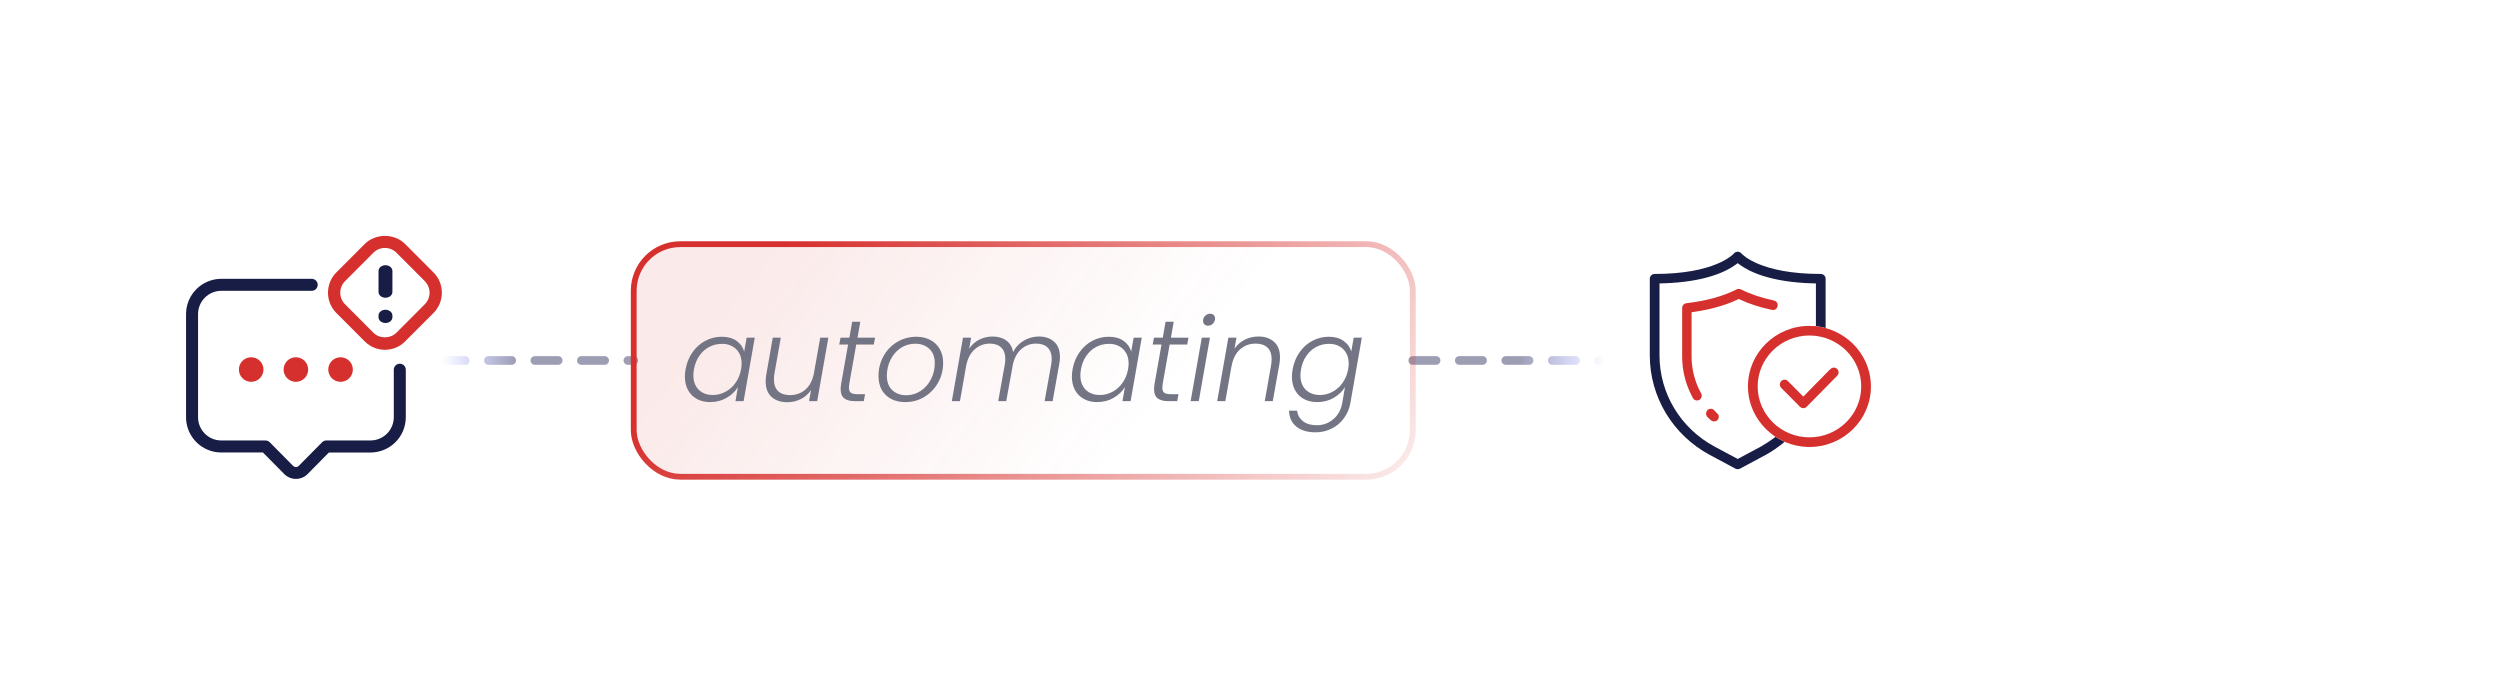 <svg width="430" height="120" viewBox="0 0 430 120" fill="none" xmlns="http://www.w3.org/2000/svg">
<rect width="430" height="120" fill="white"/>
<g clip-path="url(#clip0_6486_16237)">
<path d="M43.203 65.677C44.371 65.677 45.318 64.73 45.318 63.562C45.318 62.395 44.371 61.448 43.203 61.448C42.035 61.448 41.089 62.395 41.089 63.562C41.089 64.73 42.035 65.677 43.203 65.677Z" fill="#D6302E"/>
<path d="M50.89 65.677C52.058 65.677 53.005 64.73 53.005 63.562C53.005 62.395 52.058 61.448 50.89 61.448C49.722 61.448 48.776 62.395 48.776 63.562C48.776 64.73 49.722 65.677 50.89 65.677Z" fill="#D6302E"/>
<path d="M58.576 65.677C59.744 65.677 60.69 64.73 60.69 63.562C60.69 62.395 59.744 61.448 58.576 61.448C57.408 61.448 56.461 62.395 56.461 63.562C56.461 64.73 57.408 65.677 58.576 65.677Z" fill="#D6302E"/>
<path d="M53.612 47.957C53.886 47.957 54.149 48.065 54.343 48.258C54.537 48.452 54.645 48.715 54.645 48.989C54.645 49.264 54.537 49.527 54.343 49.721C54.149 49.914 53.886 50.022 53.612 50.022H38.055C35.853 50.022 34.066 51.819 34.066 54.026V71.771C34.066 73.97 35.856 75.758 38.055 75.758H45.66L45.762 75.764C45.864 75.774 45.964 75.798 46.058 75.838C46.184 75.891 46.298 75.968 46.394 76.066L50.355 80.074C50.478 80.201 50.66 80.331 50.897 80.332C51.137 80.334 51.316 80.203 51.436 80.079L55.402 76.066C55.498 75.968 55.613 75.891 55.739 75.838C55.865 75.785 56 75.758 56.137 75.758H63.726C64.785 75.759 65.801 75.341 66.552 74.594C67.303 73.846 67.727 72.832 67.731 71.773V63.591C67.731 63.317 67.839 63.055 68.033 62.861C68.227 62.667 68.49 62.558 68.764 62.558C68.9 62.558 69.034 62.585 69.16 62.637C69.286 62.69 69.4 62.766 69.496 62.862C69.592 62.958 69.668 63.072 69.72 63.198C69.771 63.324 69.797 63.459 69.797 63.595V71.776C69.793 73.383 69.152 74.923 68.014 76.059C66.876 77.194 65.334 77.832 63.726 77.832H56.569L56.448 77.953L52.909 81.534L52.907 81.536C52.394 82.062 51.658 82.372 50.898 82.372C50.14 82.372 49.405 82.062 48.883 81.529L48.882 81.528L45.349 77.952L45.229 77.829H38.056C36.45 77.828 34.911 77.189 33.776 76.054C32.712 74.989 32.083 73.57 32.007 72.073L32 71.774V54.028C32 52.42 32.638 50.878 33.773 49.74C34.837 48.673 36.257 48.043 37.755 47.965L38.056 47.957H53.612Z" fill="#181D45"/>
<path fill-rule="evenodd" clip-rule="evenodd" d="M62.731 41.97C64.581 40.114 67.831 40.113 69.683 41.97L74.56 46.859C75.49 47.792 76 49.029 76 50.347C76 51.581 75.551 52.746 74.73 53.654L74.56 53.832L69.683 58.722C68.755 59.653 67.521 60.165 66.207 60.165C64.913 60.165 63.698 59.668 62.775 58.765L57.853 53.832C56.924 52.901 56.413 51.664 56.413 50.347C56.413 49.029 56.924 47.791 57.852 46.86L62.731 41.97ZM66.207 42.646C65.459 42.646 64.753 42.941 64.226 43.468L59.347 48.359C58.819 48.889 58.527 49.594 58.526 50.345C58.525 50.714 58.598 51.08 58.739 51.421C58.879 51.761 59.086 52.071 59.347 52.331L64.225 57.224C65.287 58.287 67.123 58.291 68.188 57.221L68.189 57.222L73.065 52.332L73.252 52.125C73.604 51.696 73.819 51.176 73.872 50.624L73.885 50.346C73.885 49.596 73.593 48.889 73.065 48.359L68.189 43.471C67.661 42.939 66.954 42.646 66.207 42.646Z" fill="#D6302E"/>
<path d="M66.3 53.278C66.617 53.279 66.921 53.383 67.144 53.567C67.368 53.752 67.494 54.003 67.495 54.264V54.57C67.494 54.832 67.368 55.084 67.144 55.268C66.921 55.453 66.617 55.556 66.3 55.556C65.984 55.556 65.68 55.453 65.456 55.268C65.232 55.084 65.106 54.832 65.106 54.57V54.264C65.106 54.003 65.232 53.752 65.456 53.567C65.68 53.383 65.984 53.278 66.3 53.278Z" fill="#181D45"/>
<path d="M66.3 45.614C66.457 45.615 66.612 45.641 66.757 45.69C66.902 45.739 67.034 45.812 67.144 45.904C67.255 45.995 67.343 46.104 67.403 46.223C67.463 46.343 67.495 46.471 67.495 46.6V50.226C67.494 50.487 67.368 50.738 67.144 50.923C66.921 51.108 66.617 51.212 66.3 51.212C65.984 51.212 65.68 51.108 65.456 50.923C65.232 50.738 65.106 50.487 65.106 50.226V46.6L65.111 46.504C65.123 46.407 65.152 46.313 65.197 46.223C65.257 46.104 65.345 45.995 65.456 45.904C65.567 45.812 65.699 45.739 65.843 45.69C65.988 45.641 66.144 45.614 66.3 45.614Z" fill="#181D45"/>
<path d="M67.009 45.188C67.234 45.264 67.438 45.376 67.61 45.518C67.524 45.447 67.429 45.384 67.329 45.329C67.228 45.273 67.121 45.226 67.009 45.188Z" fill="#181D45"/>
</g>
<path d="M76 62L109 62" stroke="url(#paint0_linear_6486_16237)" stroke-width="1.5" stroke-linecap="round" stroke-dasharray="4 4"/>
<path d="M243 62H276" stroke="url(#paint1_linear_6486_16237)" stroke-width="1.5" stroke-linecap="round" stroke-dasharray="4 4"/>
<rect x="109" y="42" width="134" height="40" rx="8" fill="url(#paint2_linear_6486_16237)"/>
<rect x="109" y="42" width="134" height="40" rx="8" stroke="url(#paint3_linear_6486_16237)" stroke-linecap="round"/>
<path d="M117.92 63.52C118.12 62.4 118.52 61.42 119.12 60.58C119.72 59.727 120.453 59.073 121.32 58.62C122.2 58.153 123.14 57.92 124.14 57.92C125.18 57.92 126.033 58.16 126.7 58.64C127.367 59.12 127.8 59.733 128 60.48L128.42 58.08H129.82L127.9 69H126.5L126.92 66.58C126.467 67.327 125.813 67.947 124.96 68.44C124.12 68.92 123.18 69.16 122.14 69.16C121.273 69.16 120.513 68.98 119.86 68.62C119.207 68.26 118.7 67.753 118.34 67.1C117.98 66.433 117.8 65.653 117.8 64.76C117.8 64.373 117.84 63.96 117.92 63.52ZM127.46 63.54C127.527 63.167 127.56 62.833 127.56 62.54C127.56 61.5 127.247 60.673 126.62 60.06C125.993 59.447 125.18 59.14 124.18 59.14C123.407 59.14 122.68 59.313 122 59.66C121.333 60.007 120.767 60.513 120.3 61.18C119.833 61.833 119.52 62.613 119.36 63.52C119.293 63.92 119.26 64.26 119.26 64.54C119.26 65.593 119.567 66.427 120.18 67.04C120.807 67.64 121.62 67.94 122.62 67.94C123.367 67.94 124.08 67.76 124.76 67.4C125.453 67.04 126.033 66.527 126.5 65.86C126.98 65.193 127.3 64.42 127.46 63.54ZM142.476 58.08L140.556 69H139.156L139.496 67.08C139.043 67.76 138.456 68.28 137.736 68.64C137.016 69 136.243 69.18 135.416 69.18C134.296 69.18 133.396 68.88 132.716 68.28C132.036 67.667 131.696 66.78 131.696 65.62C131.696 65.193 131.729 64.807 131.796 64.46L132.916 58.08H134.296L133.196 64.3C133.143 64.607 133.116 64.927 133.116 65.26C133.116 66.14 133.356 66.813 133.836 67.28C134.329 67.733 135.009 67.96 135.876 67.96C136.889 67.96 137.763 67.653 138.496 67.04C139.229 66.413 139.723 65.5 139.976 64.3L141.076 58.08H142.476ZM146.072 66.04C146.032 66.28 146.012 66.487 146.012 66.66C146.012 67.087 146.126 67.387 146.352 67.56C146.592 67.72 146.979 67.8 147.512 67.8H148.792L148.572 69H147.072C146.246 69 145.626 68.84 145.212 68.52C144.799 68.2 144.592 67.673 144.592 66.94C144.592 66.647 144.619 66.347 144.672 66.04L145.872 59.26H144.352L144.572 58.08H146.092L146.572 55.34H147.972L147.492 58.08H150.512L150.292 59.26H147.272L146.072 66.04ZM155.681 69.16C154.775 69.16 153.975 68.98 153.281 68.62C152.588 68.247 152.048 67.727 151.661 67.06C151.288 66.38 151.101 65.587 151.101 64.68C151.101 63.453 151.381 62.327 151.941 61.3C152.501 60.26 153.281 59.44 154.281 58.84C155.281 58.227 156.395 57.92 157.621 57.92C158.528 57.92 159.328 58.107 160.021 58.48C160.715 58.84 161.255 59.36 161.641 60.04C162.028 60.707 162.221 61.493 162.221 62.4C162.221 63.64 161.935 64.773 161.361 65.8C160.788 66.827 160.001 67.647 159.001 68.26C158.015 68.86 156.908 69.16 155.681 69.16ZM155.841 67.98C156.788 67.98 157.635 67.727 158.381 67.22C159.141 66.713 159.728 66.04 160.141 65.2C160.568 64.36 160.781 63.453 160.781 62.48C160.781 61.387 160.461 60.553 159.821 59.98C159.195 59.407 158.395 59.12 157.421 59.12C156.475 59.12 155.628 59.373 154.881 59.88C154.148 60.387 153.575 61.06 153.161 61.9C152.748 62.74 152.541 63.647 152.541 64.62C152.541 65.7 152.855 66.533 153.481 67.12C154.108 67.693 154.895 67.98 155.841 67.98ZM178.693 57.88C179.787 57.88 180.66 58.18 181.313 58.78C181.98 59.38 182.313 60.26 182.313 61.42C182.313 61.78 182.273 62.173 182.193 62.6L181.053 69H179.673L180.793 62.76C180.86 62.36 180.893 62.027 180.893 61.76C180.893 60.893 180.66 60.233 180.193 59.78C179.727 59.327 179.067 59.1 178.213 59.1C177.267 59.1 176.433 59.4 175.713 60C175.007 60.6 174.513 61.467 174.233 62.6L173.073 69H171.693L172.813 62.76C172.88 62.36 172.913 62.027 172.913 61.76C172.913 60.893 172.68 60.233 172.213 59.78C171.747 59.327 171.093 59.1 170.253 59.1C169.24 59.1 168.367 59.433 167.633 60.1C166.9 60.753 166.413 61.7 166.173 62.94L165.113 69H163.713L165.633 58.08H167.033L166.693 59.98C167.147 59.3 167.727 58.78 168.433 58.42C169.153 58.06 169.913 57.88 170.713 57.88C171.66 57.88 172.447 58.107 173.073 58.56C173.7 59.013 174.093 59.68 174.253 60.56C174.693 59.693 175.313 59.033 176.113 58.58C176.913 58.113 177.773 57.88 178.693 57.88ZM184.483 63.52C184.683 62.4 185.083 61.42 185.683 60.58C186.283 59.727 187.016 59.073 187.883 58.62C188.763 58.153 189.703 57.92 190.703 57.92C191.743 57.92 192.596 58.16 193.263 58.64C193.929 59.12 194.363 59.733 194.563 60.48L194.983 58.08H196.383L194.463 69H193.063L193.483 66.58C193.029 67.327 192.376 67.947 191.523 68.44C190.683 68.92 189.743 69.16 188.702 69.16C187.836 69.16 187.076 68.98 186.423 68.62C185.769 68.26 185.263 67.753 184.903 67.1C184.543 66.433 184.363 65.653 184.363 64.76C184.363 64.373 184.403 63.96 184.483 63.52ZM194.023 63.54C194.089 63.167 194.122 62.833 194.122 62.54C194.122 61.5 193.809 60.673 193.183 60.06C192.556 59.447 191.743 59.14 190.743 59.14C189.969 59.14 189.243 59.313 188.562 59.66C187.896 60.007 187.329 60.513 186.863 61.18C186.396 61.833 186.083 62.613 185.923 63.52C185.856 63.92 185.823 64.26 185.823 64.54C185.823 65.593 186.129 66.427 186.743 67.04C187.369 67.64 188.183 67.94 189.183 67.94C189.929 67.94 190.643 67.76 191.323 67.4C192.016 67.04 192.596 66.527 193.063 65.86C193.543 65.193 193.863 64.42 194.023 63.54ZM199.979 66.04C199.939 66.28 199.919 66.487 199.919 66.66C199.919 67.087 200.032 67.387 200.259 67.56C200.499 67.72 200.885 67.8 201.419 67.8H202.699L202.479 69H200.979C200.152 69 199.532 68.84 199.119 68.52C198.705 68.2 198.499 67.673 198.499 66.94C198.499 66.647 198.525 66.347 198.579 66.04L199.779 59.26H198.259L198.479 58.08H199.999L200.479 55.34H201.879L201.399 58.08H204.419L204.199 59.26H201.179L199.979 66.04ZM207.788 56.02C207.534 56.02 207.328 55.947 207.168 55.8C207.008 55.64 206.928 55.433 206.928 55.18C206.928 54.833 207.048 54.547 207.288 54.32C207.528 54.08 207.814 53.96 208.148 53.96C208.401 53.96 208.601 54.033 208.748 54.18C208.908 54.327 208.988 54.52 208.988 54.76C208.988 55.107 208.868 55.407 208.628 55.66C208.388 55.9 208.108 56.02 207.788 56.02ZM208.108 58.08L206.188 69H204.788L206.708 58.08H208.108ZM216.458 57.88C217.578 57.88 218.471 58.187 219.138 58.8C219.818 59.4 220.158 60.28 220.158 61.44C220.158 61.867 220.124 62.253 220.058 62.6L218.918 69H217.538L218.638 62.76C218.691 62.453 218.718 62.127 218.718 61.78C218.718 60.9 218.478 60.233 217.998 59.78C217.518 59.327 216.844 59.1 215.978 59.1C214.924 59.1 214.024 59.433 213.278 60.1C212.531 60.767 212.044 61.747 211.818 63.04V62.98L210.758 69H209.358L211.278 58.08H212.678L212.338 59.96C212.804 59.293 213.398 58.78 214.118 58.42C214.838 58.06 215.618 57.88 216.458 57.88ZM228.554 57.92C229.581 57.92 230.427 58.16 231.094 58.64C231.774 59.12 232.214 59.727 232.414 60.46L232.834 58.08H234.234L232.274 69.28C232.101 70.28 231.727 71.167 231.154 71.94C230.594 72.713 229.887 73.307 229.034 73.72C228.181 74.147 227.261 74.36 226.274 74.36C224.874 74.36 223.767 74.027 222.954 73.36C222.154 72.693 221.741 71.787 221.714 70.64H223.094C223.201 71.4 223.547 72.007 224.134 72.46C224.721 72.913 225.507 73.14 226.494 73.14C227.574 73.14 228.521 72.793 229.334 72.1C230.147 71.42 230.661 70.48 230.874 69.28L231.334 66.58C230.881 67.327 230.227 67.947 229.374 68.44C228.534 68.92 227.601 69.16 226.574 69.16C225.254 69.16 224.194 68.767 223.394 67.98C222.607 67.18 222.214 66.107 222.214 64.76C222.214 64.373 222.254 63.96 222.334 63.52C222.534 62.4 222.934 61.42 223.534 60.58C224.134 59.727 224.867 59.073 225.734 58.62C226.614 58.153 227.554 57.92 228.554 57.92ZM231.874 63.54C231.941 63.167 231.974 62.833 231.974 62.54C231.974 61.5 231.661 60.673 231.034 60.06C230.407 59.447 229.594 59.14 228.594 59.14C227.821 59.14 227.094 59.313 226.414 59.66C225.747 60.007 225.181 60.513 224.714 61.18C224.247 61.833 223.934 62.613 223.774 63.52C223.707 63.92 223.674 64.26 223.674 64.54C223.674 65.593 223.981 66.427 224.594 67.04C225.221 67.64 226.034 67.94 227.034 67.94C227.781 67.94 228.494 67.76 229.174 67.4C229.867 67.04 230.447 66.527 230.914 65.86C231.394 65.193 231.714 64.42 231.874 63.54Z" fill="#737484"/>
<path d="M294.122 72.739C294.169 72.769 294.218 72.795 294.269 72.819C294.256 72.813 294.242 72.809 294.23 72.802L294.122 72.739Z" fill="#181D45"/>
<path d="M293.482 72.181C293.55 72.249 293.62 72.316 293.691 72.382C293.679 72.37 293.666 72.359 293.653 72.347L293.482 72.181Z" fill="#181D45"/>
<path d="M296.045 71.288C296.057 71.327 296.068 71.367 296.076 71.407L296.094 71.529C296.085 71.448 296.069 71.367 296.045 71.288Z" fill="#181D45"/>
<path d="M294.412 69.861C294.533 69.876 294.652 69.909 294.765 69.96C294.689 69.926 294.611 69.9 294.531 69.882C294.491 69.873 294.452 69.866 294.412 69.861Z" fill="#181D45"/>
<path d="M286.539 65.773C286.565 65.865 286.594 65.956 286.621 66.048C286.538 65.771 286.459 65.492 286.39 65.21L286.539 65.773Z" fill="#181D45"/>
<path d="M288.895 62.275C288.896 62.288 288.897 62.301 288.898 62.314C288.898 62.31 288.897 62.307 288.897 62.304L288.895 62.275Z" fill="#181D45"/>
<path d="M305.751 53.498L305.65 53.572C305.695 53.543 305.736 53.509 305.777 53.474C305.768 53.482 305.76 53.491 305.751 53.498Z" fill="#181D45"/>
<path d="M306.223 52.416C306.227 52.486 306.226 52.557 306.218 52.627L306.198 52.752C306.222 52.641 306.229 52.528 306.223 52.416Z" fill="#181D45"/>
<path d="M292.998 51.222C292.618 51.301 292.231 51.374 291.835 51.441C291.44 51.508 291.036 51.569 290.625 51.623C291.448 51.514 292.239 51.38 292.998 51.222Z" fill="#181D45"/>
<path d="M305.455 51.313C305.493 51.329 305.53 51.347 305.567 51.367L305.673 51.433C305.604 51.386 305.531 51.346 305.455 51.313Z" fill="#181D45"/>
<path d="M289.783 48.912C289.394 48.96 288.991 49.004 288.574 49.041C288.782 49.023 288.987 49.002 289.189 48.981L289.783 48.912Z" fill="#181D45"/>
<path d="M310.891 70.443C310.877 70.453 310.862 70.461 310.848 70.471C310.867 70.458 310.886 70.447 310.904 70.433L310.891 70.443Z" fill="#181D45"/>
<path d="M315.426 63.226C315.636 63.226 315.841 63.309 315.994 63.463C316.146 63.616 316.234 63.827 316.234 64.049C316.234 64.27 316.146 64.481 315.994 64.634L315.992 64.636L310.75 69.96C310.576 70.135 310.403 70.214 310.195 70.207H310.178C309.956 70.207 309.757 70.126 309.604 69.972L306.378 66.726C306.053 66.386 306.06 65.862 306.378 65.542C306.693 65.225 307.197 65.225 307.512 65.542L310.167 68.213L314.698 63.6H314.722L314.859 63.463C315.011 63.31 315.215 63.226 315.426 63.226Z" fill="#D6302E"/>
<path d="M305.887 65.417C305.882 65.424 305.878 65.431 305.874 65.438C305.877 65.433 305.879 65.428 305.882 65.424L305.887 65.417Z" fill="#181D45"/>
<path d="M303.804 62.513C303.756 62.599 303.712 62.687 303.667 62.774C303.773 62.567 303.885 62.363 304.007 62.166L303.804 62.513Z" fill="#181D45"/>
<path d="M305.553 60.324C305.403 60.458 305.26 60.598 305.12 60.742C305.353 60.502 305.599 60.274 305.86 60.063L305.553 60.324Z" fill="#181D45"/>
<path d="M309.118 58.424C308.876 58.486 308.637 58.56 308.404 58.642C308.508 58.605 308.612 58.569 308.718 58.537L309.118 58.424Z" fill="#181D45"/>
<path d="M312.352 77.28C312.166 77.299 311.98 77.313 311.792 77.322C311.886 77.317 311.979 77.311 312.073 77.304L312.352 77.28Z" fill="#181D45"/>
<path d="M310.672 77.323C310.306 77.305 309.945 77.269 309.589 77.216C309.767 77.243 309.946 77.264 310.127 77.282L310.672 77.323Z" fill="#181D45"/>
<path d="M316.484 76.025C315.389 76.611 314.183 77.019 312.904 77.212L312.903 77.211C313.086 77.183 313.267 77.152 313.447 77.115C313.806 77.043 314.159 76.953 314.504 76.847C314.85 76.741 315.189 76.62 315.519 76.482C315.849 76.345 316.171 76.192 316.484 76.025Z" fill="#181D45"/>
<path d="M291.546 77.194C291.179 76.927 290.822 76.649 290.476 76.361C290.649 76.505 290.825 76.647 291.003 76.786L291.546 77.194Z" fill="#181D45"/>
<path d="M319.028 74.154C318.528 74.646 317.982 75.09 317.394 75.481C317.688 75.285 317.971 75.077 318.244 74.855C318.517 74.634 318.778 74.4 319.028 74.154Z" fill="#181D45"/>
<path d="M300.063 43.477C300.196 43.597 300.422 43.78 300.757 44.002C300.172 43.615 299.923 43.343 299.912 43.331L300.063 43.477Z" fill="#181D45"/>
<path d="M298.707 49.77C298.931 49.657 299.207 49.657 299.432 49.77C301.044 50.588 302.959 51.228 305.119 51.684C305.222 51.705 305.32 51.746 305.407 51.806C305.495 51.867 305.57 51.944 305.629 52.035C305.687 52.125 305.728 52.227 305.748 52.335C305.768 52.442 305.767 52.552 305.744 52.659L305.735 52.704V52.711C305.711 52.803 305.672 52.891 305.619 52.97C305.558 53.059 305.481 53.135 305.392 53.193C305.304 53.251 305.205 53.291 305.102 53.31C305.025 53.325 304.947 53.328 304.869 53.319L304.792 53.307C302.728 52.863 300.875 52.27 299.269 51.519L299.068 51.424L298.868 51.52C296.752 52.522 294.235 53.229 291.35 53.648L290.954 53.705V61.349C290.958 63.554 291.521 65.723 292.592 67.649C292.662 67.775 292.7 67.919 292.699 68.065C292.697 68.211 292.658 68.354 292.585 68.479C292.513 68.604 292.41 68.707 292.287 68.777C292.165 68.848 292.027 68.884 291.888 68.884C291.604 68.884 291.333 68.739 291.188 68.473L291.186 68.468L290.965 68.056C289.896 65.981 289.33 63.669 289.33 61.348V52.97C289.33 52.543 289.642 52.201 290.057 52.152L290.056 52.151C293.447 51.762 296.361 50.968 298.706 49.769L298.707 49.77Z" fill="#D6302E"/>
<path d="M293.704 70.528C294.025 70.221 294.529 70.234 294.839 70.563L295.571 71.338C295.687 71.613 295.653 71.941 295.455 72.186C295.317 72.357 295.119 72.463 294.907 72.486C294.696 72.508 294.482 72.447 294.312 72.311C294.078 72.123 293.865 71.921 293.662 71.705C293.358 71.374 293.372 70.845 293.704 70.528Z" fill="#D6302E"/>
<path fill-rule="evenodd" clip-rule="evenodd" d="M299.257 43.386C299.143 43.331 299.019 43.302 298.893 43.3C298.766 43.298 298.641 43.325 298.526 43.377C298.414 43.427 298.315 43.499 298.235 43.59L298.225 43.602C298.22 43.608 298.214 43.615 298.209 43.621C298.198 43.633 298.184 43.648 298.168 43.664C298.135 43.698 298.09 43.742 298.032 43.795C297.915 43.902 297.743 44.046 297.507 44.215C297.036 44.553 296.31 44.989 295.262 45.42C293.167 46.282 289.793 47.121 284.599 47.121C284.141 47.121 283.764 47.492 283.764 47.942V61.125C283.764 68.266 287.723 74.832 294.094 78.252L298.48 80.6C298.608 80.667 298.741 80.7 298.885 80.7C299.028 80.7 299.088 80.689 299.12 80.68C299.156 80.669 299.186 80.655 299.29 80.6L303.677 78.252L303.678 78.251C304.747 77.682 305.761 76.96 306.748 76.166L306.963 75.993C306.668 75.874 305.791 75.378 305.389 75.145L304.888 75.507C304.319 75.918 303.73 76.316 303.116 76.659V76.674L302.874 76.805L299.107 78.823L298.885 78.942L298.663 78.823L294.896 76.805C289.059 73.671 285.434 67.667 285.434 61.125V48.751L285.885 48.739C293.416 48.536 297.072 46.618 298.605 45.472L298.887 45.261L299.168 45.473C300.7 46.63 304.353 48.549 311.885 48.739L312.337 48.75V56.089C312.721 56.148 313.592 56.3 314.007 56.428V47.942C314.007 47.492 313.63 47.121 313.173 47.121C307.972 47.121 304.597 46.283 302.506 45.424C301.46 44.995 300.737 44.561 300.269 44.227C300.035 44.059 299.864 43.918 299.749 43.814C299.663 43.737 299.599 43.67 299.584 43.654L299.566 43.636L299.549 43.615C299.47 43.519 299.37 43.44 299.257 43.386Z" fill="#181D45"/>
<path fill-rule="evenodd" clip-rule="evenodd" d="M314.333 56.528L314.007 56.428C313.592 56.3 312.721 56.148 312.337 56.089H311.873C311.739 56.089 311.61 56.078 311.506 56.068L311.497 56.067C311.392 56.058 311.307 56.05 311.224 56.05C305.389 56.05 300.649 60.713 300.648 66.452C300.648 69.852 302.327 72.864 304.894 74.776L305.389 75.145C305.791 75.378 306.668 75.874 306.963 75.993L307.219 76.097C308.451 76.599 309.806 76.88 311.224 76.88C317.059 76.88 321.8 72.218 321.8 66.478C321.8 61.805 318.653 57.85 314.333 56.528ZM302.318 66.466C302.318 61.641 306.318 57.707 311.224 57.706C316.13 57.706 320.13 61.641 320.13 66.466C320.13 71.291 316.13 75.225 311.224 75.225C306.318 75.225 302.318 71.29 302.318 66.466Z" fill="#D6302E"/>
<defs>
<linearGradient id="paint0_linear_6486_16237" x1="76" y1="62.5" x2="88.5" y2="62.5" gradientUnits="userSpaceOnUse">
<stop stop-color="#999EFF" stop-opacity="0"/>
<stop offset="1" stop-color="#9D9EB4"/>
</linearGradient>
<linearGradient id="paint1_linear_6486_16237" x1="261.5" y1="62.5" x2="276" y2="62.5" gradientUnits="userSpaceOnUse">
<stop stop-color="#9D9EB4"/>
<stop offset="1" stop-color="#999EFF" stop-opacity="0"/>
</linearGradient>
<linearGradient id="paint2_linear_6486_16237" x1="139.612" y1="35.571" x2="193.1" y2="77.699" gradientUnits="userSpaceOnUse">
<stop stop-color="#D6302E" stop-opacity="0.1"/>
<stop offset="1" stop-color="#D6302E" stop-opacity="0"/>
</linearGradient>
<linearGradient id="paint3_linear_6486_16237" x1="152.5" y1="21.286" x2="243.468" y2="98" gradientUnits="userSpaceOnUse">
<stop stop-color="#D6302E"/>
<stop offset="1" stop-color="#D6302E" stop-opacity="0"/>
</linearGradient>
<clipPath id="clip0_6486_16237">
<rect width="44" height="44" fill="white" transform="translate(32 40)"/>
</clipPath>
</defs>
</svg>
